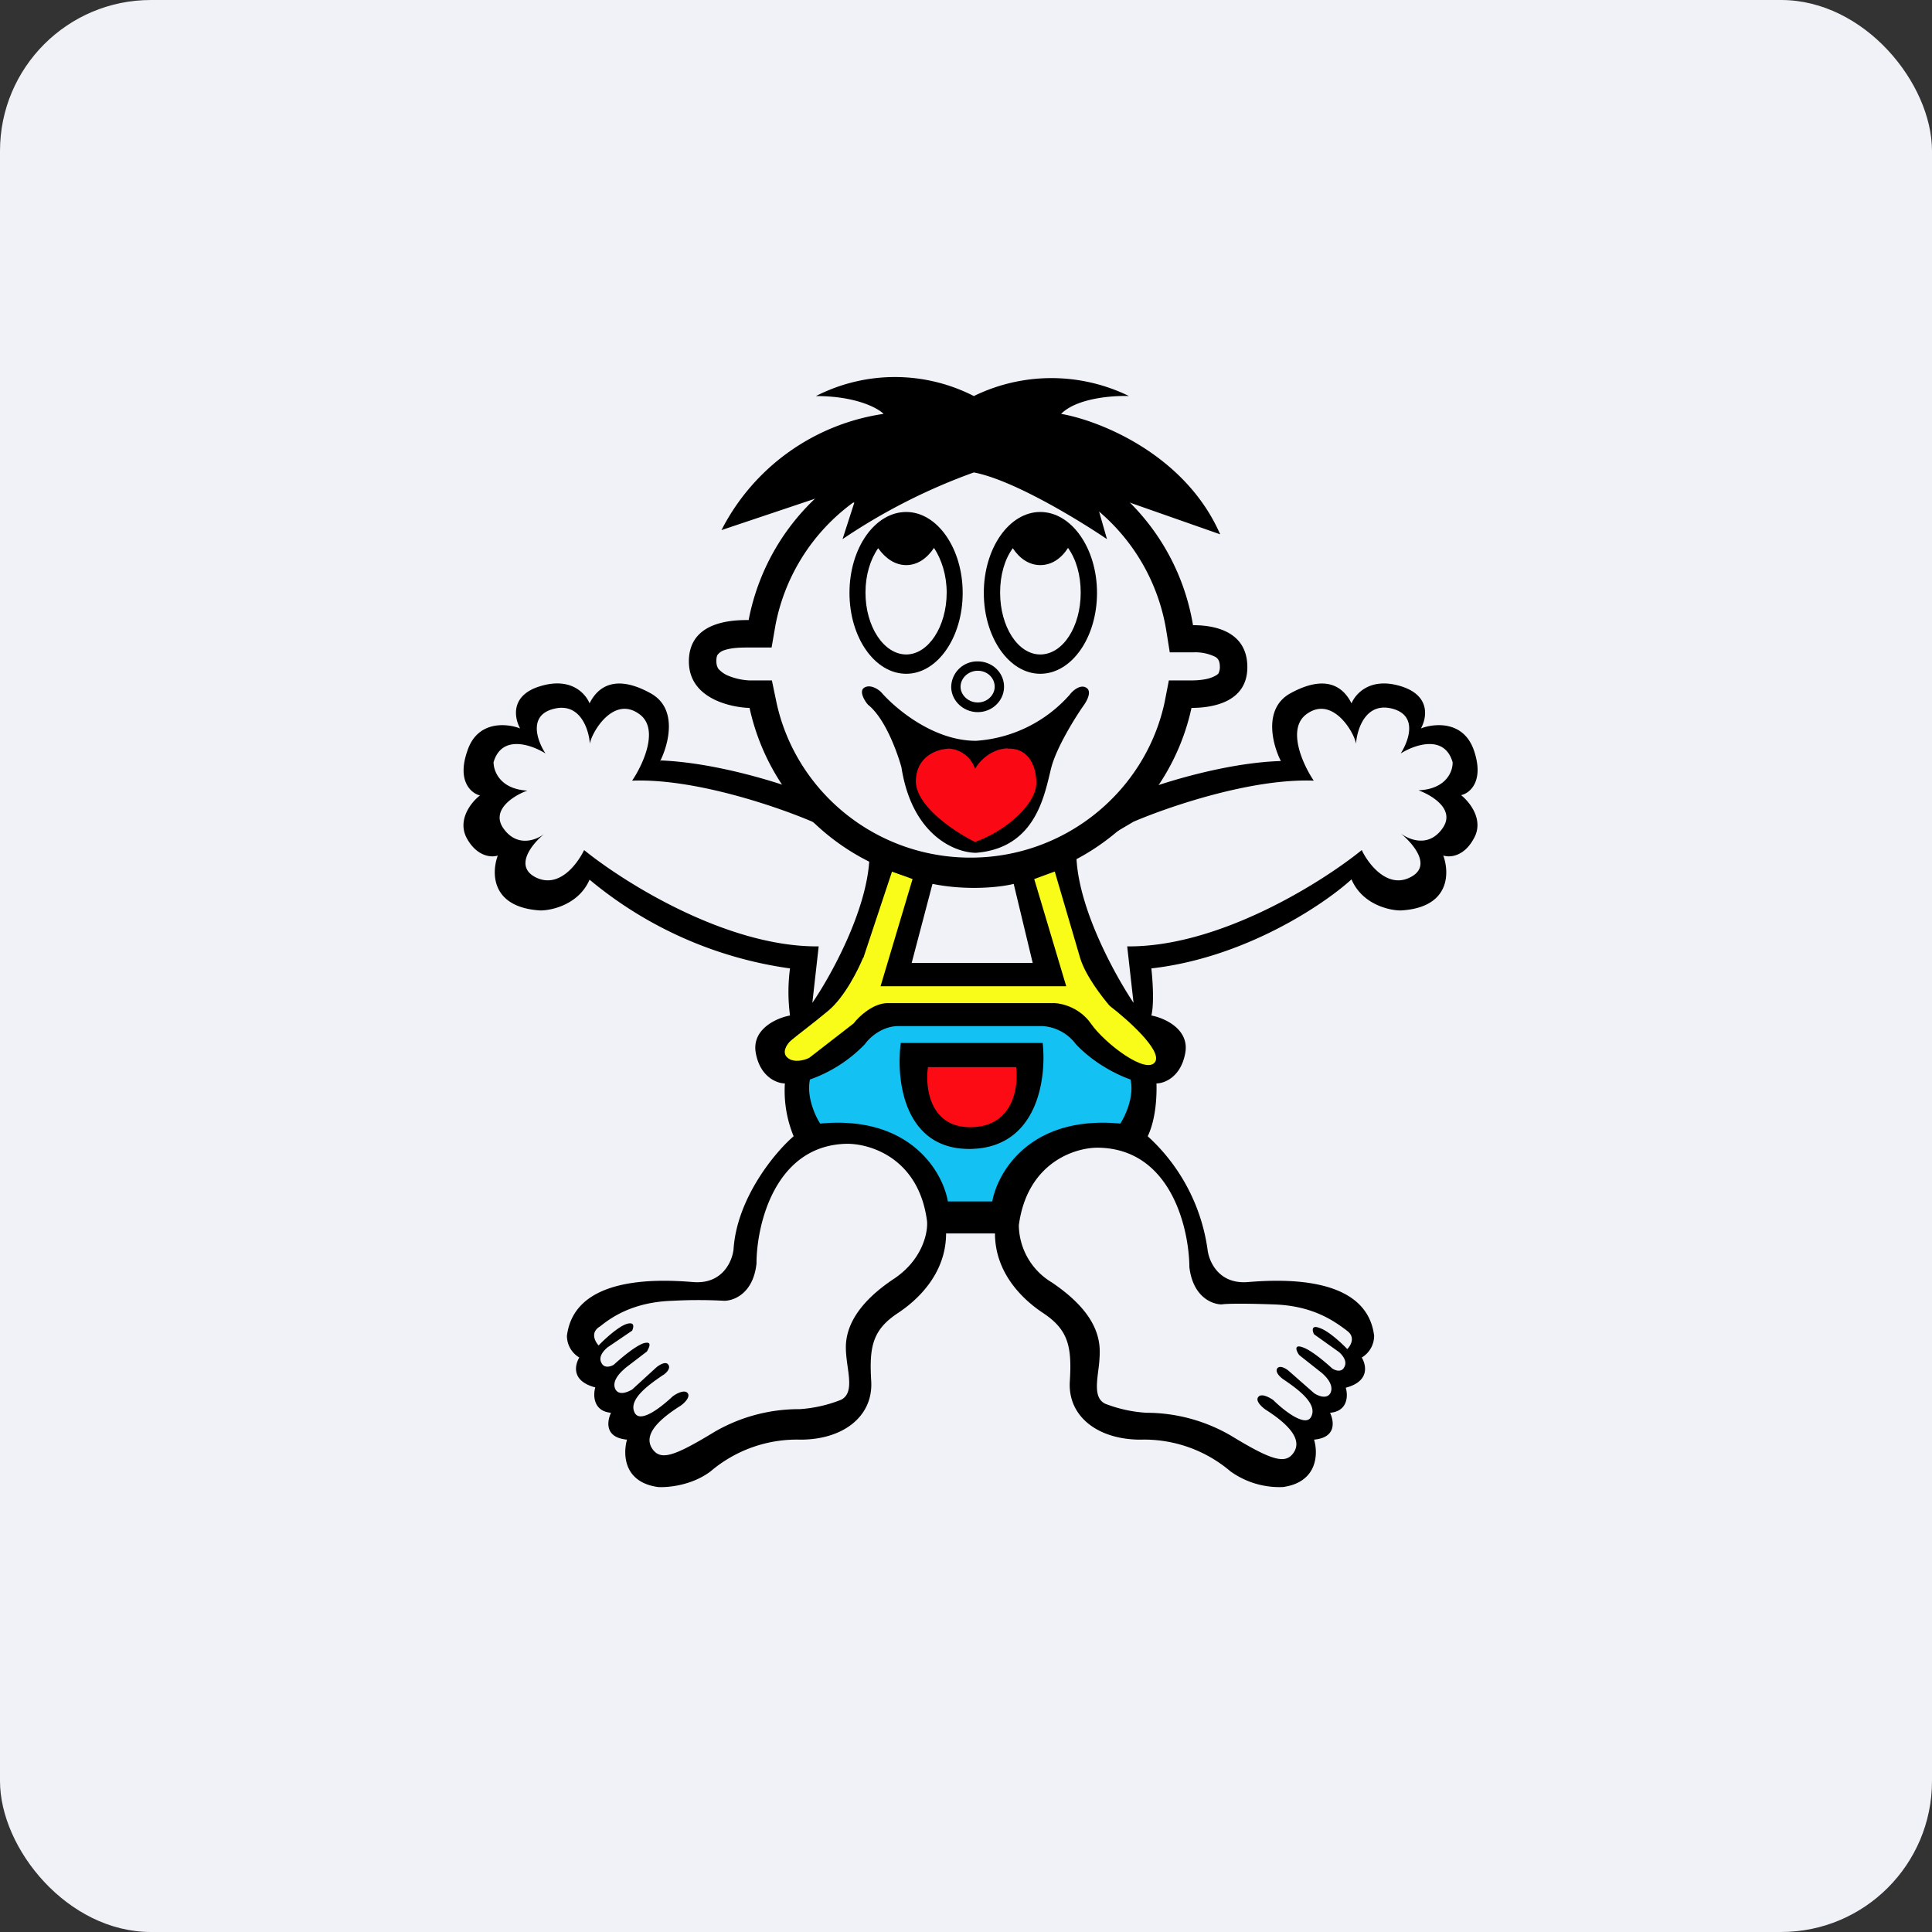 <!-- by FastBull --><svg xmlns="http://www.w3.org/2000/svg" width="64" height="64" viewBox="0 0 64 64"><rect x="0" y="0" width="64" height="64" fill="#333333" stroke="none"/><rect x="0" y="0" width="64" height="64" rx="5" ry="5" fill="#f1f2f8" /><path fill="#f1f2f8" d="M 2.75,2 L 61.55,2 L 61.55,60.80 L 2.75,60.80 L 2.75,2" /><path fill-rule="evenodd" d="M 21.86,25.19 C 23.56,25.25 25.51,25.84 26.28,26.12 A 9.49,9.49 0 0,0 32.15,28.88 A 9.49,9.49 0 0,0 38.02,26.13 C 38.79,25.85 40.74,25.26 42.43,25.21 C 42.16,24.68 41.83,23.48 42.74,22.97 C 43.90,22.33 44.49,22.73 44.77,23.30 C 44.90,22.99 45.38,22.42 46.40,22.73 C 47.41,23.04 47.26,23.79 47.07,24.13 C 47.51,23.96 48.49,23.86 48.83,24.87 C 49.17,25.88 48.69,26.28 48.40,26.34 C 48.69,26.57 49.17,27.17 48.82,27.78 C 48.49,28.39 48.01,28.41 47.81,28.34 C 48.02,28.91 48.04,30.07 46.40,30.16 C 46,30.16 45.12,29.95 44.77,29.13 C 43.85,29.97 41.23,31.73 38.14,32.08 C 38.18,32.44 38.24,33.24 38.14,33.64 C 38.58,33.72 39.42,34.10 39.26,34.90 C 39.11,35.69 38.56,35.89 38.31,35.89 C 38.32,36.22 38.31,37.03 38.02,37.64 A 6.24,6.24 0 0,1 40,41.38 C 40.04,41.77 40.36,42.55 41.34,42.47 C 42.56,42.37 45.28,42.28 45.52,44.25 A 0.84,0.84 0 0,1 45.11,44.97 C 45.26,45.22 45.38,45.76 44.58,45.97 C 44.66,46.23 44.65,46.75 44.06,46.80 C 44.19,47.08 44.28,47.62 43.53,47.69 C 43.67,48.15 43.65,49.10 42.50,49.26 A 2.78,2.78 0 0,1 40.76,48.74 A 4.41,4.41 0 0,0 37.78,47.69 C 36.37,47.69 35.36,46.92 35.44,45.75 C 35.51,44.60 35.39,44.04 34.53,43.48 C 33.67,42.90 32.96,42.01 32.96,40.86 L 31.34,40.86 C 31.34,42.01 30.63,42.90 29.77,43.48 C 28.91,44.04 28.79,44.59 28.86,45.75 C 28.93,46.92 27.93,47.69 26.52,47.69 A 4.41,4.41 0 0,0 23.54,48.74 C 22.92,49.21 22.12,49.28 21.80,49.26 C 20.64,49.10 20.64,48.15 20.77,47.69 C 20.02,47.62 20.11,47.08 20.24,46.80 C 19.66,46.75 19.64,46.23 19.72,45.96 C 18.92,45.75 19.04,45.22 19.19,44.97 A 0.84,0.84 0 0,1 18.78,44.25 C 19.03,42.28 21.74,42.37 22.96,42.47 C 23.94,42.55 24.26,41.77 24.30,41.38 C 24.41,39.70 25.66,38.18 26.29,37.64 A 3.95,3.95 0 0,1 26,35.89 C 25.75,35.89 25.19,35.69 25.04,34.90 C 24.88,34.10 25.72,33.72 26.17,33.64 A 5.92,5.92 0 0,1 26.17,32.08 A 13.20,13.20 0 0,1 19.53,29.14 C 19.18,29.95 18.30,30.16 17.90,30.16 C 16.26,30.06 16.28,28.91 16.49,28.34 C 16.30,28.41 15.81,28.39 15.47,27.78 C 15.13,27.17 15.61,26.57 15.90,26.35 C 15.61,26.28 15.13,25.88 15.48,24.88 C 15.81,23.86 16.79,23.96 17.23,24.13 C 17.04,23.79 16.89,23.03 17.90,22.73 C 18.92,22.42 19.40,22.98 19.53,23.30 C 19.81,22.73 20.41,22.33 21.56,22.97 C 22.47,23.48 22.14,24.67 21.87,25.21 L 21.86,25.19 M 26.91,33.22 C 27.51,32.35 28.72,30.17 28.80,28.44 C 28.80,28.34 27.54,27.59 26.91,27.22 C 25.79,26.74 23.03,25.78 20.94,25.86 C 21.30,25.33 21.86,24.13 21.17,23.65 C 20.31,23.03 19.59,24.28 19.54,24.64 C 19.51,24.17 19.22,23.26 18.35,23.48 C 17.48,23.69 17.80,24.55 18.07,24.96 C 17.61,24.67 16.62,24.32 16.35,25.25 C 16.35,25.54 16.56,26.14 17.47,26.19 C 17.02,26.35 16.23,26.84 16.69,27.46 C 17.15,28.09 17.80,27.82 18.06,27.60 C 17.64,27.93 17,28.70 17.76,29.07 C 18.53,29.44 19.13,28.61 19.35,28.16 C 20.67,29.23 24.08,31.38 27.12,31.35 L 26.91,33.22 L 26.91,33.22 M 35.66,28.44 C 35.75,30.17 36.96,32.34 37.55,33.22 L 37.34,31.35 C 40.38,31.38 43.79,29.23 45.11,28.16 C 45.32,28.61 45.95,29.44 46.70,29.07 C 47.47,28.70 46.81,27.94 46.39,27.60 C 46.66,27.81 47.31,28.09 47.77,27.46 C 48.24,26.83 47.45,26.35 46.99,26.18 C 47.91,26.14 48.13,25.55 48.12,25.25 C 47.85,24.32 46.86,24.67 46.40,24.96 C 46.66,24.55 46.99,23.69 46.10,23.47 C 45.23,23.26 44.95,24.17 44.92,24.64 C 44.87,24.28 44.15,23.03 43.29,23.65 C 42.61,24.13 43.16,25.33 43.52,25.86 C 41.44,25.78 38.67,26.74 37.55,27.22 C 36.92,27.59 35.66,28.34 35.66,28.44 L 35.66,28.44 M 28.02,37.89 C 28.80,37.87 30.44,38.35 30.71,40.46 C 30.74,40.83 30.56,41.72 29.63,42.35 C 28.45,43.13 28.02,43.92 28.02,44.63 C 28.02,44.84 28.05,45.07 28.08,45.28 C 28.15,45.77 28.20,46.20 27.86,46.37 A 4.51,4.51 0 0,1 26.49,46.68 A 5.57,5.57 0 0,0 23.69,47.42 C 22.34,48.24 21.90,48.39 21.62,48.01 C 21.35,47.63 21.59,47.17 22.54,46.57 C 22.66,46.49 22.88,46.28 22.78,46.15 C 22.68,46.02 22.41,46.16 22.28,46.26 C 21.94,46.58 21.23,47.16 21.03,46.81 C 20.79,46.37 21.48,45.88 21.95,45.56 C 22.06,45.50 22.23,45.33 22.14,45.21 C 22.06,45.08 21.85,45.21 21.75,45.29 L 20.94,46.03 C 20.80,46.11 20.52,46.24 20.39,46.03 C 20.24,45.74 20.57,45.44 20.75,45.29 L 21.43,44.77 C 21.51,44.63 21.62,44.41 21.31,44.50 C 21.01,44.61 20.54,45.02 20.33,45.21 C 20.23,45.27 20.01,45.34 19.92,45.14 C 19.81,44.93 20.02,44.72 20.13,44.63 L 20.94,44.08 C 20.99,43.97 21.04,43.77 20.75,43.86 C 20.46,43.96 20.01,44.38 19.83,44.57 C 19.72,44.45 19.56,44.17 19.83,43.97 L 19.89,43.93 C 20.24,43.65 20.96,43.13 22.28,43.09 A 15.75,15.75 0 0,1 23.99,43.09 C 24.31,43.09 24.95,42.85 25.06,41.86 C 25.06,40.57 25.67,37.96 28.02,37.89 L 28.02,37.89 M 33.75,40.59 C 34.03,38.48 35.66,37.99 36.43,38.02 C 38.79,38.09 39.39,40.69 39.40,41.98 C 39.52,42.97 40.16,43.21 40.47,43.21 C 40.57,43.19 41.06,43.17 42.18,43.21 C 43.51,43.25 44.21,43.78 44.58,44.05 L 44.63,44.09 C 44.91,44.30 44.74,44.58 44.63,44.69 C 44.45,44.50 44,44.08 43.71,43.99 C 43.43,43.88 43.47,44.09 43.53,44.20 L 44.33,44.77 C 44.44,44.85 44.64,45.07 44.54,45.27 C 44.45,45.48 44.23,45.40 44.13,45.33 C 43.92,45.14 43.45,44.73 43.15,44.63 C 42.85,44.52 42.94,44.76 43.04,44.89 L 43.71,45.42 C 43.90,45.56 44.21,45.87 44.07,46.15 C 43.95,46.36 43.66,46.24 43.53,46.15 L 42.70,45.42 C 42.61,45.34 42.40,45.21 42.31,45.33 C 42.23,45.46 42.42,45.63 42.51,45.69 C 42.98,46.01 43.67,46.50 43.43,46.94 C 43.24,47.29 42.51,46.71 42.18,46.38 C 42.05,46.29 41.78,46.14 41.68,46.28 C 41.58,46.41 41.80,46.61 41.93,46.70 C 42.87,47.30 43.11,47.77 42.84,48.14 C 42.57,48.51 42.11,48.37 40.78,47.56 A 5.57,5.57 0 0,0 37.98,46.80 A 4.51,4.51 0 0,1 36.61,46.50 C 36.27,46.33 36.32,45.90 36.38,45.41 C 36.41,45.20 36.43,44.98 36.43,44.77 C 36.43,44.03 36.01,43.27 34.84,42.48 A 2.24,2.24 0 0,1 33.75,40.59 L 33.75,40.59 M 30.89,29.28 L 30.20,31.90 L 34.21,31.90 L 33.58,29.28 C 33.19,29.38 32.09,29.52 30.89,29.28" /><path d="M 28.60,31.73 L 29.55,28.87 L 30.23,29.12 L 29.17,32.67 L 35.32,32.67 L 34.26,29.12 L 34.94,28.87 L 35.78,31.73 C 35.96,32.33 36.52,33.04 36.76,33.32 C 37.36,33.78 38.49,34.79 38.27,35.17 C 37.99,35.63 36.59,34.56 36.14,33.91 C 35.77,33.38 35.19,33.24 34.94,33.23 L 29.40,33.23 C 28.93,33.23 28.45,33.67 28.28,33.90 L 26.81,35.04 C 26.66,35.12 26.30,35.22 26.09,35.04 C 25.88,34.87 26.07,34.58 26.20,34.47 C 26.37,34.32 26.90,33.93 27.44,33.48 C 27.98,33.03 28.43,32.12 28.59,31.73 L 28.60,31.73" fill="#f9fb18" /><path fill-rule="evenodd" d="M 25.54,21.45 L 24.80,21.45 C 24.56,21.45 24.23,21.45 23.96,21.55 A 0.44,0.44 0 0,0 23.78,21.68 C 23.77,21.69 23.73,21.74 23.73,21.90 C 23.73,22.04 23.77,22.11 23.80,22.16 C 23.86,22.22 23.94,22.30 24.09,22.37 A 2.10,2.10 0 0,0 24.83,22.54 L 25.57,22.54 L 25.72,23.26 C 26.35,26.20 28.99,28.41 32.15,28.41 C 35.30,28.41 37.95,26.20 38.58,23.26 L 38.72,22.54 L 39.46,22.54 C 39.79,22.54 40.08,22.49 40.25,22.39 C 40.32,22.36 40.35,22.32 40.37,22.30 C 40.37,22.28 40.41,22.22 40.41,22.10 C 40.41,21.96 40.38,21.89 40.36,21.86 A 0.27,0.27 0 0,0 40.26,21.76 A 1.49,1.49 0 0,0 39.53,21.61 L 38.75,21.61 L 38.63,20.86 A 6.55,6.55 0 0,0 32.15,15.39 A 6.55,6.55 0 0,0 25.69,20.70 L 25.56,21.45 L 25.54,21.45 M 39.52,20.71 A 7.46,7.46 0 0,0 32.15,14.47 A 7.47,7.47 0 0,0 24.80,20.54 C 24.35,20.54 22.82,20.54 22.82,21.91 C 22.82,23.26 24.47,23.45 24.83,23.45 A 7.47,7.47 0 0,0 32.15,29.33 C 35.74,29.33 38.74,26.81 39.47,23.45 C 40.25,23.45 41.32,23.22 41.32,22.10 C 41.32,20.98 40.35,20.71 39.53,20.71 L 39.52,20.71" /><path d="M 26.83,35.76 C 26.71,36.33 27.01,36.98 27.17,37.22 C 30.11,36.94 31.22,38.78 31.40,39.80 L 32.87,39.80 C 33.06,38.78 34.17,36.94 37.11,37.22 C 37.27,36.98 37.58,36.33 37.45,35.76 C 37.13,35.65 36.30,35.29 35.64,34.59 A 1.49,1.49 0 0,0 34.52,33.99 L 29.77,33.99 C 29.20,33.99 28.79,34.39 28.65,34.59 A 4.69,4.69 0 0,1 26.83,35.76 L 26.83,35.76 M 29.84,34.55 L 34.54,34.55 C 34.67,35.71 34.38,38.02 32.15,38.06 C 29.92,38.09 29.68,35.73 29.84,34.55 L 29.84,34.55" fill="#13c1f2" /><path d="M 33.66,35.35 L 30.74,35.35 C 30.64,36.02 30.80,37.36 32.17,37.34 C 33.56,37.32 33.75,36.01 33.66,35.35 L 33.66,35.35" fill="#fd0b14" /><path d="M 30.02,22.32 C 31.05,22.32 31.89,21.12 31.89,19.64 C 31.89,18.17 31.05,16.96 30.02,16.96 C 28.98,16.96 28.14,18.16 28.14,19.64 C 28.14,21.12 28.98,22.32 30.02,22.32 M 28.67,19.63 C 28.67,19.05 28.83,18.53 29.09,18.16 C 29.34,18.51 29.66,18.72 30.02,18.72 C 30.38,18.72 30.70,18.51 30.94,18.15 C 31.19,18.53 31.36,19.05 31.36,19.63 C 31.36,20.76 30.75,21.68 30.02,21.68 C 29.28,21.68 28.67,20.76 28.67,19.63 L 28.67,19.63 M 34.46,22.32 C 35.50,22.32 36.34,21.12 36.34,19.64 C 36.34,18.17 35.50,16.96 34.46,16.96 C 33.43,16.96 32.59,18.16 32.59,19.64 C 32.59,21.12 33.43,22.32 34.46,22.32 M 33.13,19.63 C 33.13,19.05 33.28,18.53 33.55,18.16 C 33.78,18.51 34.10,18.72 34.46,18.72 C 34.83,18.72 35.15,18.51 35.38,18.15 C 35.65,18.53 35.80,19.05 35.80,19.63 C 35.80,20.76 35.21,21.68 34.46,21.68 C 33.72,21.68 33.13,20.76 33.13,19.63 L 33.13,19.63" /><path fill-rule="evenodd" d="M 32.39,23.27 C 32.71,23.27 32.95,23.02 32.95,22.75 C 32.95,22.46 32.71,22.22 32.39,22.22 C 32.08,22.22 31.82,22.46 31.82,22.75 C 31.82,23.02 32.07,23.27 32.39,23.27 M 32.39,23.59 C 32.87,23.59 33.26,23.21 33.26,22.75 C 33.26,22.28 32.87,21.91 32.39,21.91 A 0.86,0.86 0 0,0 31.51,22.75 C 31.51,23.21 31.91,23.59 32.39,23.59" /><path d="M 32.33,24.54 C 30.91,24.54 29.65,23.46 29.19,22.93 C 29.08,22.82 28.82,22.66 28.63,22.78 C 28.45,22.89 28.63,23.21 28.76,23.35 C 29.33,23.81 29.72,24.92 29.86,25.41 C 30.21,27.68 31.65,28.25 32.33,28.25 C 34.36,28.09 34.61,26.25 34.83,25.41 C 35.01,24.74 35.62,23.76 35.91,23.35 C 36.01,23.21 36.18,22.89 35.98,22.78 C 35.79,22.66 35.53,22.88 35.43,23.02 A 4.54,4.54 0 0,1 32.33,24.54" /><path d="M 33.38,24.79 C 32.80,24.81 32.42,25.25 32.30,25.47 A 0.98,0.98 0 0,0 31.46,24.80 C 31.10,24.80 30.37,25.01 30.34,25.85 C 30.31,26.69 31.64,27.57 32.30,27.89 C 33.32,27.53 34.33,26.64 34.33,25.93 C 34.33,25.41 34.09,24.77 33.38,24.80 L 33.38,24.79" fill="#fa0915" /><path d="M 29.27,13.71 A 7.20,7.20 0 0,0 23.90,17.56 L 27.03,16.51 L 28.30,16.65 L 27.91,17.86 A 19.59,19.59 0 0,1 32.26,15.65 C 33.57,15.90 35.74,17.23 36.67,17.86 L 36.35,16.74 L 37.40,16.64 L 40.42,17.70 C 39.26,15.05 36.42,13.93 35.15,13.71 C 35.68,13.18 36.88,13.10 37.40,13.12 A 5.85,5.85 0 0,0 32.26,13.12 A 5.74,5.74 0 0,0 27.03,13.12 C 28.34,13.12 29.07,13.51 29.27,13.71 L 29.27,13.71" /></svg>